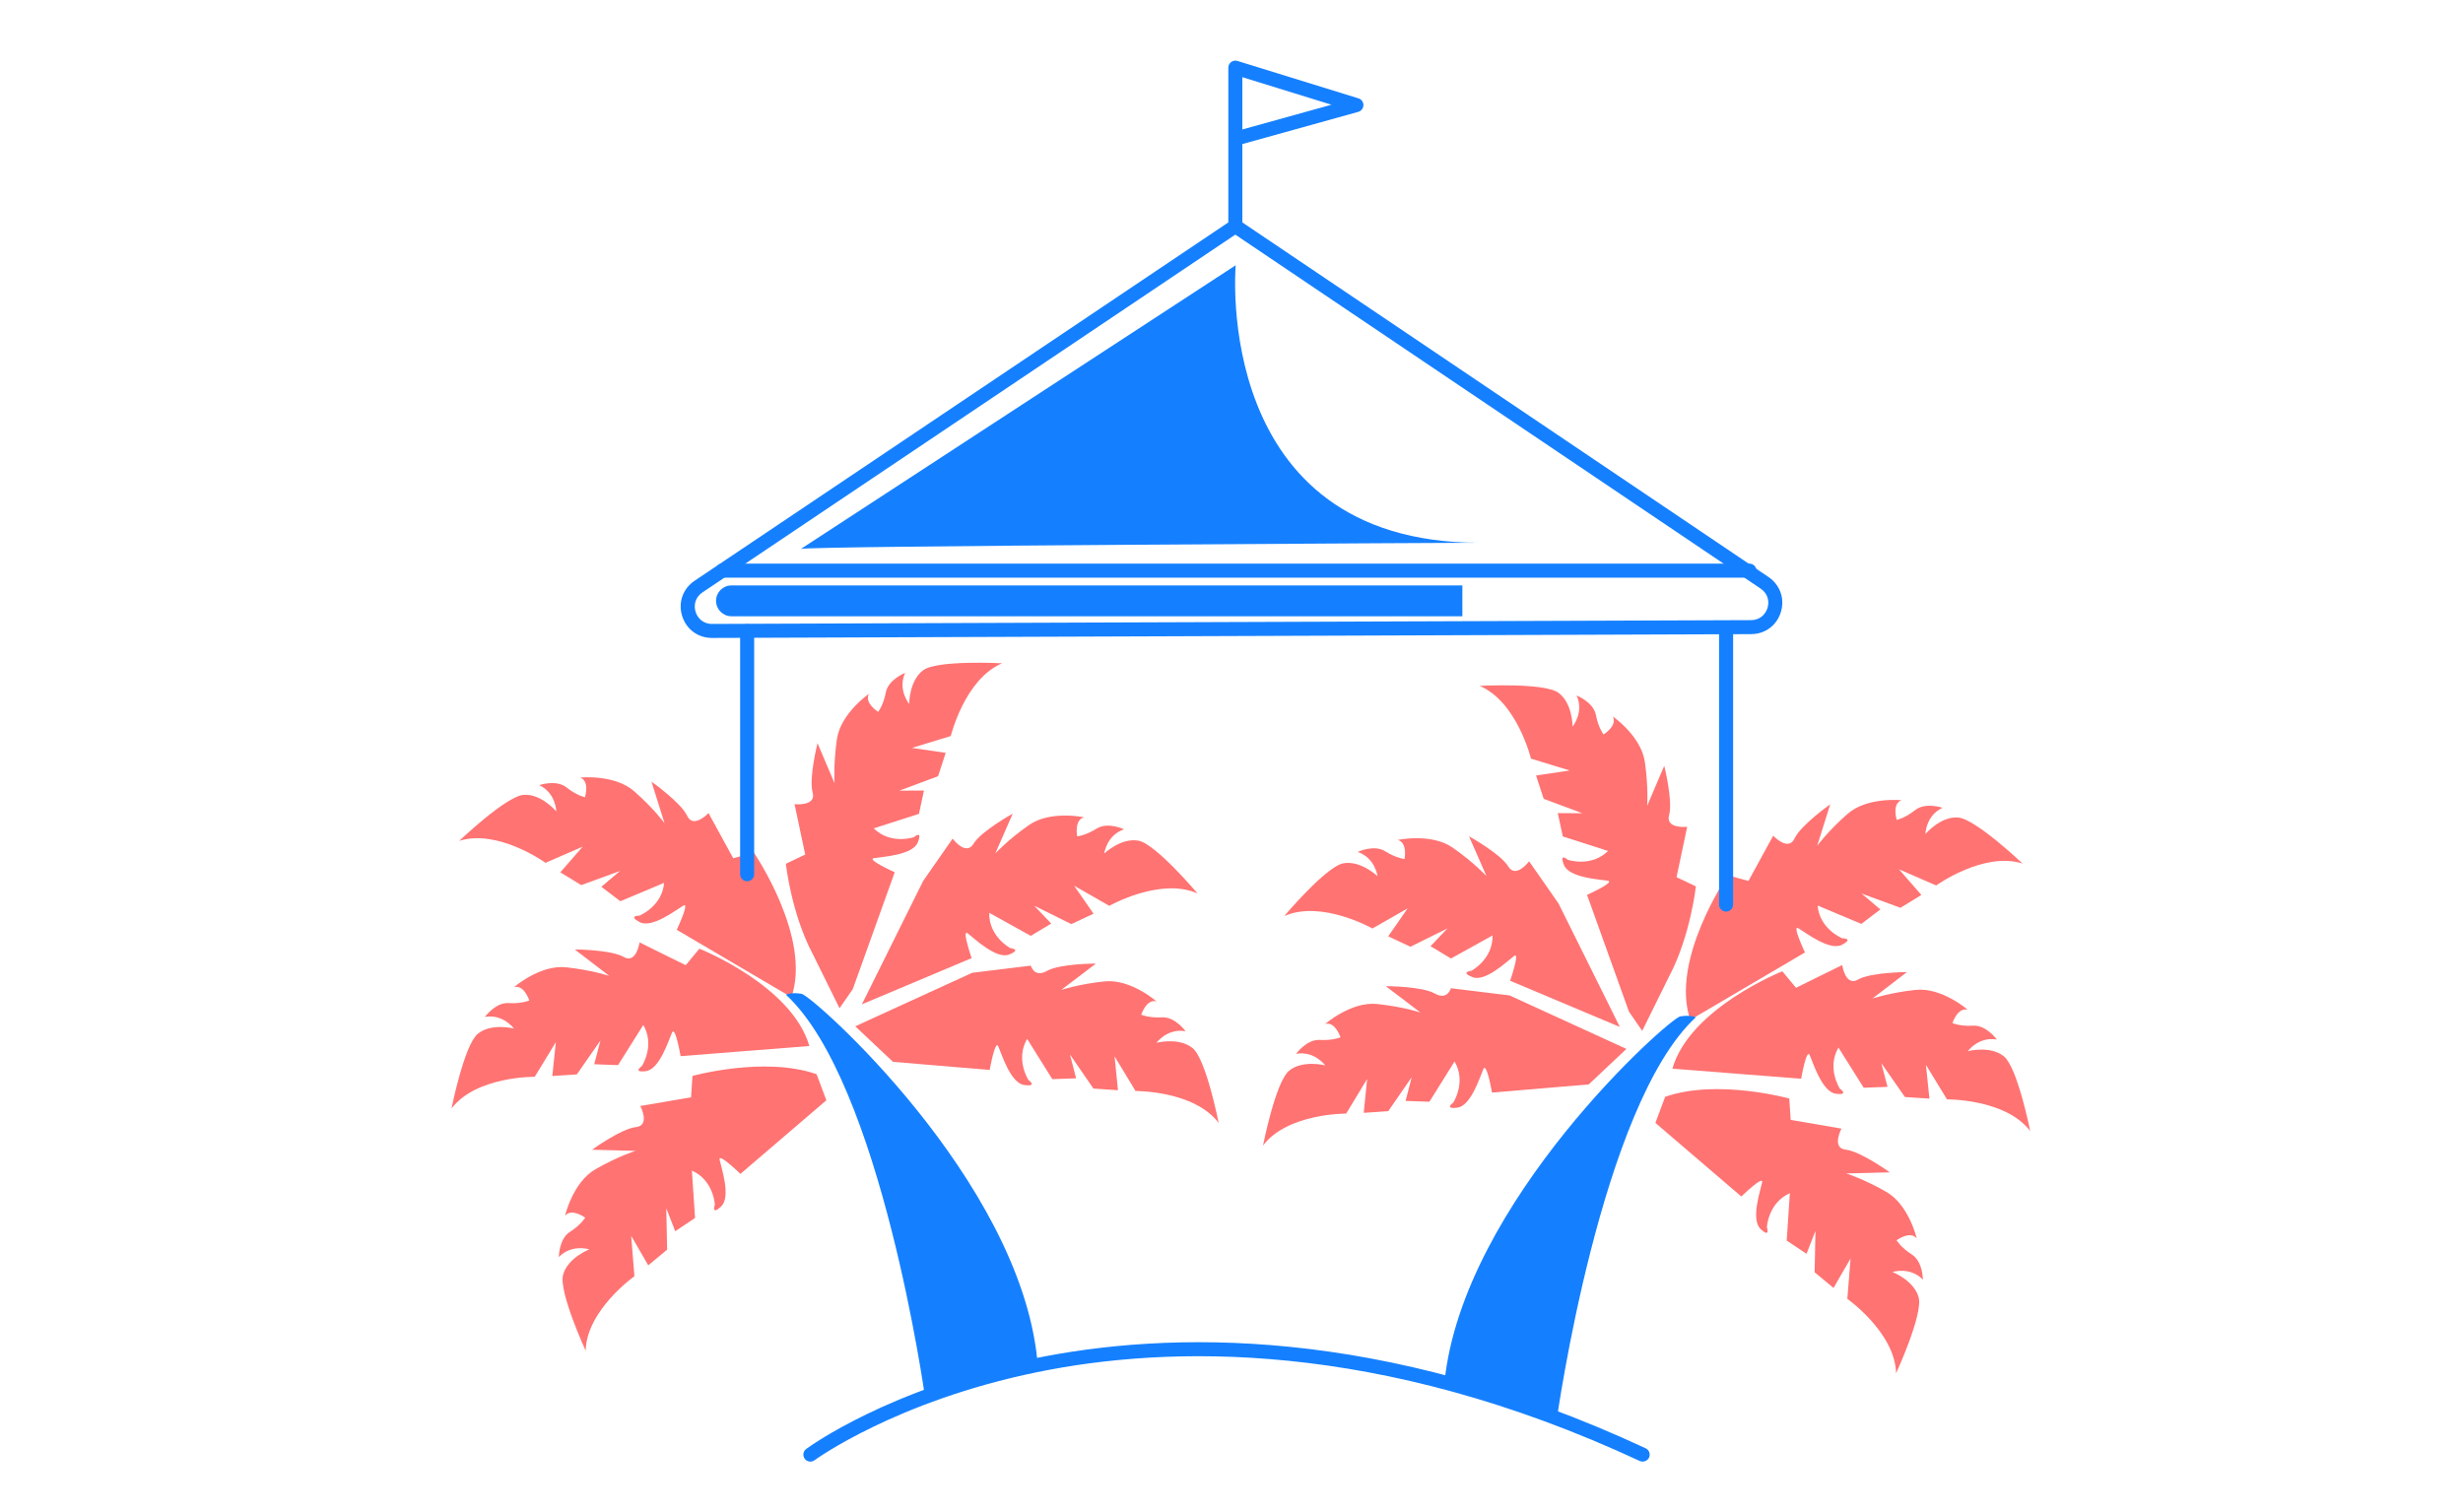 <svg xmlns="http://www.w3.org/2000/svg" xmlns:xlink="http://www.w3.org/1999/xlink" x="0px" y="0px" viewBox="0 0 504.4 309.71" style="enable-background:new 0 0 504.4 309.71;" xml:space="preserve">
<style type="text/css">
	.st0{display:none;}
	.st1{display:inline;fill:#26324F;}
	.st2{opacity:0.32;fill:#FF9C97;}
	.st3{fill:#FF9C97;}
	.st4{fill:none;stroke:#FF9C97;stroke-width:1.712;stroke-miterlimit:10;}
	.st5{fill:#D0D2D4;}
	.st6{opacity:0.32;}
	.st7{fill:#FDC31C;}
	.st8{fill:#FFFFFF;}
	.st9{fill:none;stroke:#FFFFFF;stroke-width:1.121;stroke-miterlimit:10;}
	.st10{fill:none;stroke:#FF9C97;stroke-width:1.543;stroke-miterlimit:10;}
	.st11{fill:#FF7372;}
	.st12{fill:none;stroke:#272E45;stroke-width:13.86;stroke-miterlimit:10;}
	.st13{fill:#272E45;}
	.st14{fill:#FE4930;}
	.st15{fill:#8EA5AF;}
	.st16{fill:none;stroke:#FFAAA3;stroke-width:1.386;stroke-miterlimit:10;}
	.st17{fill:none;stroke:#606060;stroke-width:3.74;stroke-miterlimit:10;}
	.st18{fill:#FF9388;}
	.st19{fill:none;stroke:#272E45;stroke-width:1.246;stroke-miterlimit:10;}
	.st20{fill:#FFAAA3;}
	.st21{fill:none;stroke:#272E45;stroke-width:3.74;stroke-miterlimit:10;}
	.st22{fill:#0D0F16;}
	.st23{fill:#9B9B9B;}
	.st24{fill:#CC7D79;}
	.st25{fill:#B52424;}
	.st26{fill:#FF9695;}
	.st27{fill:none;stroke:#272E45;stroke-width:12.116;stroke-miterlimit:10;}
	.st28{fill:none;stroke:#D0D2D4;stroke-width:3.938;stroke-miterlimit:10;}
	.st29{fill:#010102;}
	.st30{fill:#D38581;}
	.st31{fill:none;stroke:#272E45;stroke-width:1.276;stroke-miterlimit:10;}
	.st32{fill:none;stroke:#272E45;stroke-width:12.187;stroke-miterlimit:10;}
	.st33{fill:#CC2F1F;}
	.st34{fill:none;stroke:#272E45;stroke-width:1.183;stroke-miterlimit:10;}
	.st35{fill:#999999;}
	.st36{fill:none;stroke:#272E45;stroke-width:1.138;stroke-miterlimit:10;}
	.st37{fill:none;stroke:#FF9C97;stroke-width:1.138;stroke-miterlimit:10;}
	.st38{fill:#DD3128;}
	.st39{fill:#A3A3A3;}
	.st40{fill:none;stroke:#000000;stroke-width:1.383;stroke-miterlimit:10;}
	.st41{fill:#EF8C89;}
	.st42{fill:#3F3F3F;}
	.st43{fill:#636363;}
	.st44{fill:#171C2B;}
	.st45{fill:#919191;}
	.st46{fill:none;stroke:#FE4930;stroke-width:5.064;stroke-miterlimit:10;}
	.st47{opacity:0.5;fill:#FE4930;}
	.st48{opacity:0.7;fill:#FE4930;}
	.st49{opacity:0.3;fill:#FF9C97;}
	.st50{opacity:0.1;fill:#FF9C97;}
	.st51{fill:none;stroke:#FF9C97;stroke-width:1.266;stroke-miterlimit:10;}
	.st52{fill:none;stroke:#272E45;stroke-width:1.266;stroke-miterlimit:10;}
	.st53{fill:none;stroke:#D0D2D4;stroke-miterlimit:10;}
	.st54{fill:none;stroke:#000000;stroke-miterlimit:10;}
	.st55{fill:none;stroke:#000000;stroke-width:0.952;stroke-miterlimit:10;}
	.st56{fill:none;}
	.st57{fill:none;stroke:#FFFFFF;stroke-width:4;stroke-miterlimit:10;}
	.st58{fill:#E83E2D;}
	.st59{fill:#26324F;}
	.st60{fill:#EDEDED;}
	.st61{fill:#77D663;}
	.st62{fill:none;stroke:#FFFFFF;stroke-miterlimit:10;}
	.st63{fill:#647A82;}
	.st64{fill:none;stroke:#FFFFFF;stroke-width:1.259;stroke-miterlimit:10;}
	.st65{fill:#E53B29;}
	.st66{fill:none;stroke:#000000;stroke-linecap:round;stroke-linejoin:round;stroke-miterlimit:10;}
	.st67{fill:none;stroke:#26324F;stroke-width:2;stroke-linecap:round;stroke-linejoin:round;stroke-miterlimit:10;}
	.st68{fill:none;stroke:#D3837F;stroke-width:1.332;stroke-miterlimit:10;}
	.st69{fill:none;stroke:#272E45;stroke-width:2;stroke-miterlimit:10;}
	.st70{fill:none;stroke:#272E45;stroke-miterlimit:10;}
	.st71{fill:#FFFFFF;stroke:#FE4930;stroke-width:1.238;stroke-miterlimit:10;}
	.st72{fill:none;stroke:#000000;stroke-width:1.172;stroke-miterlimit:10;}
	.st73{fill:none;stroke:#000000;stroke-width:1.296;stroke-miterlimit:10;}
	.st74{fill:none;stroke:#000000;stroke-width:1.299;stroke-miterlimit:10;}
	.st75{fill:none;stroke:#000000;stroke-width:0.83;stroke-miterlimit:10;}
	.st76{fill:none;stroke:#000000;stroke-width:0.9;stroke-miterlimit:10;}
	.st77{fill:none;stroke:#000000;stroke-width:0.9;stroke-linecap:round;stroke-linejoin:round;stroke-miterlimit:10;}
	.st78{fill:none;stroke:#000000;stroke-width:1.676;stroke-miterlimit:10;}
	.st79{fill:none;stroke:#000000;stroke-width:3;stroke-miterlimit:10;}
	.st80{fill:#DCF3FF;}
	.st81{fill:none;stroke:#26324F;stroke-width:1.858;stroke-linecap:round;stroke-linejoin:round;stroke-miterlimit:10;}
	.st82{fill:none;stroke:#FE4930;stroke-width:4.495;stroke-linecap:round;stroke-miterlimit:10;}
	.st83{fill:none;stroke:#000000;stroke-width:1.124;stroke-miterlimit:10;}
	.st84{fill:none;stroke:#000000;stroke-width:0.867;stroke-miterlimit:10;}
	.st85{fill:none;stroke:#000000;stroke-width:0.738;stroke-miterlimit:10;}
	.st86{fill:none;stroke:#000000;stroke-width:1.115;stroke-miterlimit:10;}
	.st87{fill:none;stroke:#272E45;stroke-width:1.115;stroke-miterlimit:10;}
	.st88{fill:none;stroke:#FE4930;stroke-width:1.238;stroke-miterlimit:10;}
	.st89{fill:none;stroke:#FFFFFF;stroke-width:1.316;stroke-miterlimit:10;}
	.st90{fill:#F6F9FE;}
	.st91{fill:none;stroke:#272E45;stroke-width:3;stroke-miterlimit:10;}
	.st92{fill:#090B11;}
	.st93{fill:#BBBBBC;}
	.st94{fill:none;stroke:#959EB1;stroke-width:2.976;stroke-miterlimit:10;}
	.st95{fill:#959EB1;}
	.st96{fill:#1B253A;}
	.st97{fill:none;stroke:#959EB1;stroke-width:1.16;stroke-miterlimit:10;}
	.st98{fill:#C9D8E2;}
	.st99{fill:none;stroke:#959EB1;stroke-width:3.479;stroke-miterlimit:10;}
	.st100{fill:#75878E;}
	.st101{opacity:0.65;fill:#FFFFFF;}
	.st102{fill:none;stroke:#171C2B;stroke-width:1.16;stroke-miterlimit:10;}
	.st103{fill:none;stroke:#FF9C97;stroke-width:1.16;stroke-miterlimit:10;}
	.st104{fill:none;stroke:#171C2B;stroke-width:1.431;stroke-linecap:round;stroke-linejoin:round;stroke-miterlimit:10;}
	.st105{fill:none;stroke:#171C2B;stroke-miterlimit:10;}
	.st106{fill:none;stroke:#010102;stroke-miterlimit:10;}
	.st107{fill:none;stroke:#272E45;stroke-linecap:round;stroke-linejoin:round;stroke-miterlimit:10;}
	.st108{fill:none;stroke:#CC7D79;stroke-miterlimit:10;}
	.st109{fill:none;stroke:#FF9C97;stroke-miterlimit:10;}
	.st110{fill:#1580FF;}
	.st111{fill:none;stroke:#C9D8E2;stroke-width:0.937;stroke-miterlimit:10;}
	.st112{fill:#2577C1;}
	.st113{fill:#318DEC;}
	.st114{fill:#D87A1D;}
	.st115{fill:#8C5E28;}
	.st116{fill:none;stroke:#C9D8E2;stroke-width:0.811;stroke-miterlimit:10;}
	.st117{fill:#003580;}
	.st118{fill:#00489E;}
	.st119{fill:#E2B21A;}
	.st120{fill:#EAC019;}
	.st121{fill:#3DD191;}
	.st122{fill:#42EAA5;}
	.st123{fill:#FFCDCC;}
	.st124{fill:#DB3321;}
	.st125{fill:#95C2DB;}
	.st126{fill:#1C1C1C;}
	.st127{fill:#D39C11;}
	.st128{fill:#82B0C4;}
	.st129{fill:#A4D8EA;}
	.st130{fill:#684A07;}
	.st131{opacity:0.39;fill:#FF9C97;}
	.st132{fill:#FFFEFF;}
	.st133{fill:#DBF3F2;}
	.st134{fill:none;stroke:#CC8787;stroke-miterlimit:10;}
	.st135{fill:#DB4D5B;}
	.st136{fill:#FF5A5F;}
</style>
<g id="Layer_1" class="st0">
</g>
<g id="bg" class="st0">
</g>
<g id="Layer_2">
	<g>
		<path class="st11" d="M169.23,225.37l-17.6,15.08c0,0-4.59-4.47-4.26-2.89c0.33,1.58,2.39,7.6,0.31,9.55    c-2.08,1.95-1.28-0.36-1.28-0.36s-0.25-5.02-4.71-6.98l0.65,9.7l-4.06,2.72l-1.83-4.69l0.17,8.47l-3.87,3.21l-3.49-6.04l0.66,8.27    c0,0-9.81,6.95-9.98,15.26c0,0-5.55-12.06-4.63-15.54s5.36-5.22,5.36-5.22s-3.58-1.16-6.22,1.57c0,0-0.02-3.69,2.26-5.15    c2.28-1.46,3.13-2.92,3.13-2.92s-2.79-2.04-4.13-0.38c0,0,1.59-6.88,6.24-9.54c4.65-2.66,8.2-3.76,8.2-3.76l-8.91-0.23    c0,0,5.99-4.33,9-4.64c3-0.32,0.88-4.32,0.88-4.32l10.4-1.78l0.29-4.38c0,0,14.75-4.09,25.42-0.35"></path>
	</g>
	<g>
		<path class="st11" d="M165.75,214.26l-26.37,2.07c0,0-1.09-6.31-1.75-4.84s-2.53,7.56-5.36,7.91c-2.83,0.35-0.82-1.04-0.82-1.04    s2.75-4.21,0.29-8.42l-5.17,8.23l-4.88-0.18l1.28-4.87l-4.84,6.95l-5.02,0.33l0.72-6.93l-4.32,7.09c0,0-12.02-0.14-17.04,6.49    c0,0,2.59-13.02,5.38-15.3s7.4-1.07,7.4-1.07s-2.22-3.05-5.95-2.38c0,0,2.16-3,4.85-2.84c2.7,0.16,4.25-0.53,4.25-0.53    s-1.06-3.29-3.12-2.74c0,0,5.32-4.63,10.65-4.06c5.33,0.57,8.85,1.77,8.85,1.77l-7.07-5.42c0,0,7.39,0.02,10.01,1.53    c2.62,1.51,3.25-2.98,3.25-2.98l9.46,4.67l2.8-3.38C143.22,194.32,162.16,201.81,165.75,214.26z"></path>
	</g>
	<g>
		<path class="st11" d="M176.51,205.71l22.47-9.46c0,0-2.09-6.05-0.81-5.08s5.86,5.4,8.51,4.34s0.22-1.31,0.22-1.31    s-4.44-2.36-4.31-7.23l8.5,4.72l4.19-2.52l-3.47-3.65l7.59,3.76l4.55-2.13l-3.98-5.73l7.21,4.12c0,0,10.46-5.92,18.06-2.54    c0,0-8.55-10.15-12.1-10.81c-3.55-0.65-7,2.63-7,2.63s0.47-3.74,4.06-4.96c0,0-3.33-1.58-5.62-0.14    c-2.29,1.44-3.98,1.59-3.98,1.59s-0.66-3.39,1.41-3.9c0,0-6.9-1.49-11.29,1.59c-4.39,3.07-6.9,5.82-6.9,5.82l3.58-8.16    c0,0-6.47,3.58-8.03,6.17c-1.57,2.58-4.28-1.05-4.28-1.05l-6.03,8.66"></path>
	</g>
	<g>
		<path class="st11" d="M162.07,204.26l-23.48-13.81c0,0,2.74-5.79,1.35-4.96c-1.39,0.82-6.41,4.73-8.93,3.39s-0.08-1.32-0.08-1.32    s4.67-1.87,5.07-6.72l-8.96,3.76l-3.89-2.96l3.84-3.25l-7.95,2.91l-4.29-2.62l4.58-5.26l-7.61,3.31c0,0-9.76-7.02-17.68-4.49    c0,0,9.6-9.16,13.2-9.43s6.68,3.38,6.68,3.38s-0.06-3.77-3.5-5.37c0,0,3.49-1.21,5.6,0.47c2.12,1.68,3.78,2.01,3.78,2.01    s1.03-3.3-0.98-4.03c0,0,7.02-0.73,11.05,2.8c4.03,3.53,6.22,6.54,6.22,6.54l-2.67-8.5c0,0,6.04,4.27,7.31,7s4.37-0.57,4.37-0.57    l5.06,9.26l4.23-1.15C154.39,174.66,166.29,192.02,162.07,204.26z"></path>
	</g>
	<g>
		<path class="st11" d="M174.64,202.6l8.59-23.94c0,0-5.85-2.62-4.26-2.89s7.95-0.58,8.99-3.23c1.04-2.66-0.8-1.06-0.8-1.06    s-4.76,1.62-8.23-1.81l9.26-2.97l1.03-4.78l-5.04,0.03l7.93-2.96l1.56-4.78l-6.9-1.02l7.94-2.43c0,0,2.85-11.68,10.52-14.9    c0,0-13.26-0.72-16.16,1.42c-2.9,2.14-2.88,6.91-2.88,6.91s-2.4-2.9-0.83-6.36c0,0-3.44,1.34-3.95,4s-1.57,3.98-1.57,3.98    s-2.93-1.84-1.88-3.7c0,0-5.81,4.01-6.57,9.31c-0.76,5.3-0.48,9.01-0.48,9.01l-3.49-8.2c0,0-1.81,7.17-1,10.08    c0.81,2.91-3.7,2.41-3.7,2.41l2.18,10.32l-3.96,1.88c0,0,1.09,10.19,5.54,18.57l5.45,11.03L174.64,202.6z"></path>
	</g>
	<g>
		<path class="st110" d="M189.45,286.28c0,0-8.96-64.5-28.49-82.53c0,0,0.94-0.56,3.19-0.19s44.53,37.97,48.28,74.96    C212.43,278.52,195.46,284.31,189.45,286.28z"></path>
	</g>
	<g>
		<path class="st110" d="M336.41,299.38c-0.2,0-0.41-0.04-0.61-0.13c-53.61-24.95-96.69-23.67-123.4-18.19    c-28.94,5.93-45.43,17.92-45.59,18.04c-0.64,0.47-1.54,0.34-2.01-0.3s-0.34-1.54,0.3-2.01c0.68-0.5,17.05-12.43,46.56-18.51    c27.16-5.6,70.95-6.96,125.35,18.37c0.72,0.33,1.03,1.19,0.7,1.91C337.47,299.07,336.95,299.38,336.41,299.38z"></path>
	</g>
	<g>
		<path class="st11" d="M182.87,217.49l19.81,1.67c0,0,1.11-6.31,1.76-4.84c0.65,1.47,2.5,7.56,5.34,7.93    c2.83,0.36,0.83-1.04,0.83-1.04s-2.73-4.22-0.26-8.42l5.15,8.25l4.88-0.17l-1.26-4.87l4.81,6.97l5.02,0.34l-0.7-6.94l4.3,7.1    c0,0,12.02-0.1,17.02,6.54c0,0-2.55-13.03-5.33-15.32c-2.78-2.29-7.4-1.1-7.4-1.1s2.22-3.04,5.96-2.36c0,0-2.15-3-4.84-2.85    c-2.7,0.15-4.25-0.54-4.25-0.54s1.07-3.29,3.13-2.73c0,0-5.31-4.65-10.64-4.09s-8.86,1.74-8.86,1.74l7.09-5.39    c0,0-7.39,0-10.02,1.5c-2.62,1.5-3.31-1.08-3.31-1.08l-12.01,1.47l-23.94,10.96L182.87,217.49z"></path>
	</g>
	<g>
		<path class="st11" d="M339.01,230l17.6,15.08c0,0,4.59-4.47,4.26-2.89c-0.33,1.58-2.39,7.6-0.31,9.55    c2.08,1.95,1.28-0.36,1.28-0.36s0.25-5.02,4.71-6.98l-0.65,9.7l4.06,2.72l1.83-4.69l-0.17,8.47l3.87,3.21l3.49-6.04l-0.66,8.27    c0,0,9.81,6.95,9.98,15.26c0,0,5.55-12.06,4.63-15.54s-5.36-5.22-5.36-5.22s3.58-1.16,6.22,1.57c0,0,0.02-3.69-2.26-5.15    c-2.28-1.46-3.13-2.92-3.13-2.92s2.79-2.04,4.13-0.38c0,0-1.59-6.88-6.24-9.54c-4.65-2.66-8.2-3.76-8.2-3.76l8.91-0.23    c0,0-5.99-4.33-9-4.64c-3-0.32-0.88-4.32-0.88-4.32l-10.4-1.78l-0.29-4.38c0,0-14.75-4.09-25.42-0.35"></path>
	</g>
	<g>
		<path class="st11" d="M342.49,218.89l26.37,2.07c0,0,1.09-6.31,1.75-4.84s2.53,7.56,5.36,7.91c2.83,0.35,0.82-1.04,0.82-1.04    s-2.75-4.21-0.29-8.42l5.17,8.23l4.88-0.18l-1.28-4.87l4.84,6.95l5.02,0.33l-0.72-6.93l4.32,7.09c0,0,12.02-0.14,17.04,6.49    c0,0-2.59-13.02-5.38-15.3s-7.4-1.07-7.4-1.07s2.22-3.05,5.95-2.38c0,0-2.16-3-4.85-2.84c-2.7,0.16-4.25-0.53-4.25-0.53    s1.06-3.29,3.12-2.74c0,0-5.32-4.63-10.65-4.06s-8.85,1.77-8.85,1.77l7.07-5.42c0,0-7.39,0.02-10.01,1.53    c-2.62,1.51-3.25-2.98-3.25-2.98l-9.46,4.67l-2.8-3.38C365.01,198.95,346.08,206.45,342.49,218.89z"></path>
	</g>
	<g>
		<path class="st11" d="M331.73,210.35l-22.47-9.46c0,0,2.09-6.05,0.81-5.08c-1.29,0.97-5.86,5.4-8.51,4.34    c-2.65-1.06-0.22-1.31-0.22-1.31s4.44-2.36,4.31-7.23l-8.5,4.72l-4.19-2.52l3.47-3.65l-7.59,3.76l-4.55-2.13l3.98-5.73l-7.21,4.12    c0,0-10.46-5.92-18.06-2.54c0,0,8.55-10.15,12.1-10.81c3.55-0.65,7,2.63,7,2.63s-0.47-3.74-4.06-4.96c0,0,3.33-1.58,5.62-0.14    c2.29,1.44,3.98,1.59,3.98,1.59s0.66-3.39-1.41-3.9c0,0,6.9-1.49,11.29,1.59c4.39,3.07,6.9,5.82,6.9,5.82l-3.58-8.16    c0,0,6.47,3.58,8.03,6.17c1.57,2.58,4.28-1.05,4.28-1.05l6.03,8.66"></path>
	</g>
	<g>
		<path class="st11" d="M346.16,208.9l23.48-13.81c0,0-2.74-5.79-1.35-4.96c1.39,0.82,6.41,4.73,8.93,3.39    c2.52-1.34,0.08-1.32,0.08-1.32s-4.67-1.87-5.07-6.72l8.96,3.76l3.89-2.96l-3.84-3.25l7.95,2.91l4.29-2.62l-4.58-5.26l7.61,3.31    c0,0,9.76-7.02,17.68-4.49c0,0-9.6-9.16-13.2-9.43s-6.68,3.38-6.68,3.38s0.06-3.77,3.5-5.37c0,0-3.49-1.21-5.6,0.47    c-2.12,1.68-3.78,2.01-3.78,2.01s-1.03-3.3,0.98-4.03c0,0-7.02-0.73-11.05,2.8c-4.03,3.53-6.22,6.54-6.22,6.54l2.67-8.5    c0,0-6.04,4.27-7.31,7c-1.28,2.74-4.37-0.57-4.37-0.57l-5.06,9.26l-4.23-1.15C353.85,179.29,341.94,196.65,346.16,208.9z"></path>
	</g>
	<g>
		<path class="st11" d="M333.6,207.23l-8.59-23.94c0,0,5.85-2.62,4.26-2.89c-1.59-0.27-7.95-0.58-8.99-3.23s0.8-1.06,0.8-1.06    s4.76,1.62,8.23-1.81l-9.26-2.97l-1.03-4.78l5.04,0.03l-7.93-2.96l-1.56-4.78l6.9-1.02l-7.94-2.43c0,0-2.85-11.68-10.52-14.9    c0,0,13.26-0.72,16.16,1.42c2.9,2.14,2.88,6.91,2.88,6.91s2.4-2.9,0.83-6.36c0,0,3.44,1.34,3.95,4c0.51,2.65,1.57,3.98,1.57,3.98    s2.93-1.84,1.88-3.7c0,0,5.81,4.01,6.57,9.31s0.48,9.01,0.48,9.01l3.49-8.2c0,0,1.81,7.17,1,10.08c-0.81,2.91,3.7,2.41,3.7,2.41    l-2.18,10.32l3.96,1.88c0,0-1.09,10.19-5.54,18.57l-5.45,11.03L333.6,207.23z"></path>
	</g>
	<g>
		<path class="st110" d="M318.79,290.91c0,0,8.96-64.5,28.49-82.53c0,0-0.94-0.56-3.19-0.19c-2.25,0.38-44.53,37.97-48.28,74.96    C295.8,283.15,312.78,288.94,318.79,290.91z"></path>
	</g>
	<g>
		<path class="st11" d="M325.36,222.12l-19.81,1.67c0,0-1.1-6.31-1.76-4.84s-2.5,7.56-5.34,7.93c-2.83,0.36-0.83-1.04-0.83-1.04    s2.73-4.22,0.26-8.42l-5.15,8.25l-4.88-0.17l1.26-4.87l-4.81,6.97l-5.02,0.34l0.7-6.94l-4.3,7.1c0,0-12.02-0.1-17.02,6.54    c0,0,2.55-13.03,5.33-15.32c2.78-2.29,7.4-1.1,7.4-1.1s-2.22-3.04-5.96-2.36c0,0,2.15-3,4.84-2.85c2.7,0.15,4.25-0.54,4.25-0.54    s-1.07-3.29-3.13-2.73c0,0,5.31-4.65,10.64-4.09c5.33,0.56,8.86,1.74,8.86,1.74l-7.09-5.39c0,0,7.39,0,10.02,1.5    c2.62,1.5,3.31-1.08,3.31-1.08l12.01,1.47l23.94,10.96L325.36,222.12z"></path>
	</g>
	<g>
		<g>
			<path class="st110" d="M153.01,180.51c-0.79,0-1.44-0.64-1.44-1.44v-49.78c0-0.79,0.64-1.44,1.44-1.44s1.44,0.64,1.44,1.44v49.78     C154.45,179.86,153.81,180.51,153.01,180.51z"></path>
		</g>
		<g>
			<path class="st110" d="M353.49,186.72c-0.79,0-1.44-0.64-1.44-1.44v-56.44c0-0.79,0.64-1.44,1.44-1.44s1.44,0.64,1.44,1.44v56.44     C354.93,186.07,354.28,186.72,353.49,186.72z"></path>
		</g>
		<g>
			<path class="st110" d="M145.81,130.67c-2.88,0-5.27-1.77-6.12-4.52c-0.85-2.76,0.16-5.58,2.55-7.19l109.94-73.83     c0.49-0.32,1.12-0.33,1.61,0l108.37,73.05c2.38,1.61,3.38,4.42,2.55,7.17c-0.83,2.75-3.23,4.53-6.1,4.54l-212.77,0.78     C145.83,130.67,145.82,130.67,145.81,130.67z M143.85,121.35c-1.6,1.07-1.77,2.75-1.4,3.96c0.37,1.21,1.45,2.49,3.37,2.49     c0,0,0.01,0,0.02,0l212.77-0.78c1.92-0.01,2.99-1.3,3.36-2.5s0.19-2.87-1.4-3.95L252.98,48.06L143.85,121.35z"></path>
		</g>
		<g>
			<path class="st110" d="M252.99,47.76c-0.79,0-1.44-0.64-1.44-1.44V13.86c0-0.46,0.22-0.89,0.58-1.16     c0.37-0.27,0.84-0.35,1.28-0.22l24.8,7.67c0.61,0.19,1.02,0.76,1.01,1.39c-0.01,0.64-0.44,1.19-1.05,1.37l-23.75,6.6v16.82     C254.42,47.12,253.78,47.76,252.99,47.76z M254.42,15.81v10.71l18.25-5.07L254.42,15.81z"></path>
		</g>
		<g>
			<path class="st110" d="M358.28,118.33H147.92c-0.79,0-1.44-0.64-1.44-1.44s0.64-1.44,1.44-1.44h210.35     c0.79,0,1.44,0.64,1.44,1.44S359.07,118.33,358.28,118.33z"></path>
		</g>
		<g>
			<path class="st110" d="M164.01,112.44l89.05-58.11c0,0-5.05,56.84,49.89,56.84C302.95,111.17,164.64,111.81,164.01,112.44z"></path>
		</g>
		<g>
			<path class="st110" d="M299.48,126.23H149.8c-1.74,0-3.16-1.41-3.16-3.16v0c0-1.74,1.41-3.16,3.16-3.16h149.68V126.23z"></path>
		</g>
	</g>
</g>
<g id="Layer_4">
</g>
</svg>
